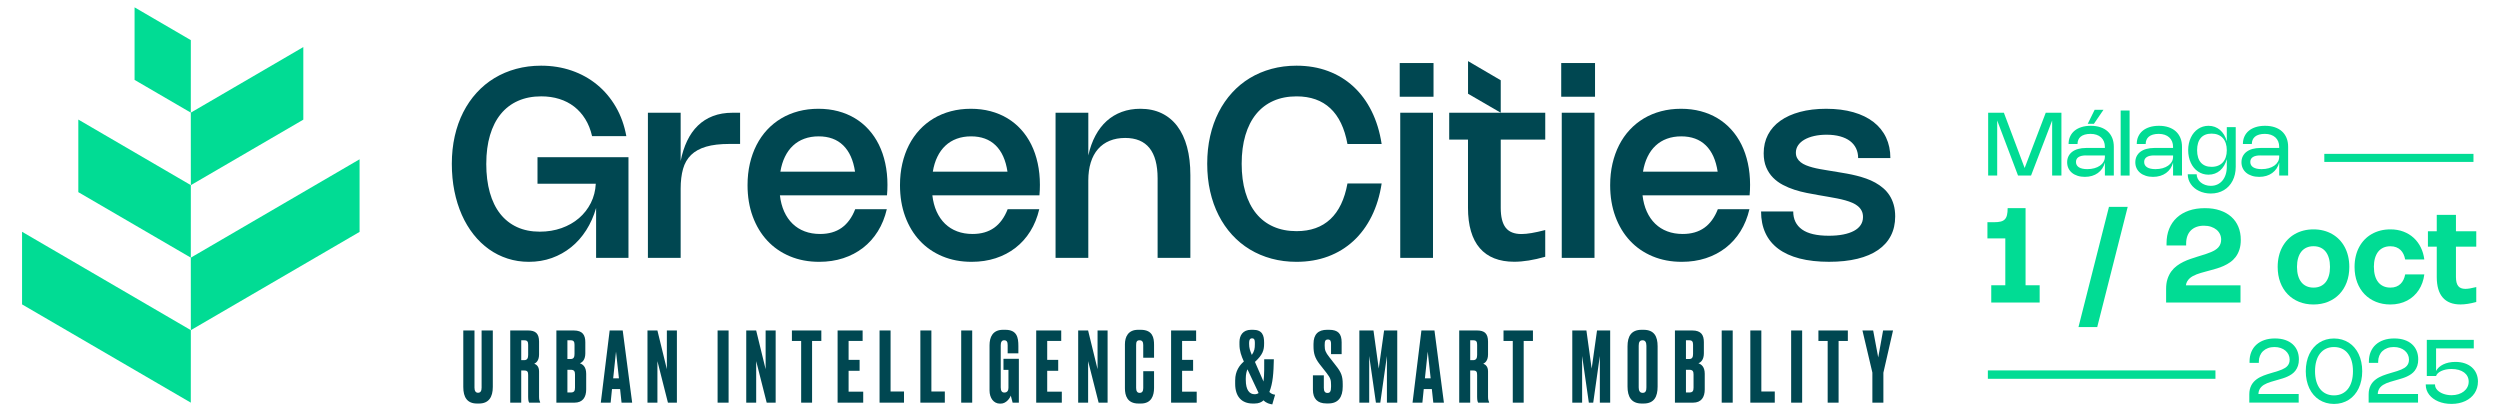 <svg width="340" height="56" viewBox="0 0 340 56" fill="none" xmlns="http://www.w3.org/2000/svg">
<g clip-path="url(#clip0_2029_94)">
<path d="M3 41.397L25.949 54.76L25.953 44.9L3 31.523V41.397Z" fill="#01DC94"/>
<path d="M10.651 16.261V26.132L25.949 35.04L25.953 25.18L10.651 16.261Z" fill="#01DC94"/>
<path d="M41.251 6.401V16.272L25.953 25.18L25.949 15.319L41.251 6.401Z" fill="#01DC94"/>
<path d="M18.302 1V10.865L25.949 15.319L25.953 5.459L18.302 1Z" fill="#01DC94"/>
<path d="M48.902 31.537L25.953 44.9L25.949 35.04L48.902 21.663V31.537Z" fill="#01DC94"/>
<path d="M66.132 22.269C66.132 23.732 66.293 25.036 66.616 26.182C66.938 27.328 67.41 28.294 68.032 29.082C68.654 29.87 69.415 30.471 70.318 30.886C71.22 31.3 72.249 31.507 73.402 31.507C74.467 31.507 75.454 31.346 76.362 31.024C77.271 30.702 78.062 30.252 78.737 29.673C79.411 29.094 79.949 28.407 80.352 27.609C80.754 26.812 80.978 25.938 81.026 24.991H73.1V21.375H85.472V35.071H81.07V28.285C80.751 29.395 80.302 30.402 79.725 31.307C79.148 32.212 78.467 32.981 77.678 33.616C76.891 34.252 76.014 34.743 75.048 35.089C74.08 35.435 73.04 35.608 71.928 35.608C70.911 35.608 69.944 35.461 69.031 35.165C68.117 34.87 67.271 34.445 66.497 33.894C65.722 33.342 65.023 32.671 64.398 31.879C63.773 31.088 63.243 30.199 62.805 29.212C62.367 28.224 62.032 27.148 61.797 25.981C61.563 24.815 61.448 23.578 61.448 22.271C61.448 20.964 61.58 19.688 61.847 18.511C62.113 17.335 62.497 16.253 63 15.266C63.503 14.278 64.112 13.392 64.829 12.607C65.544 11.823 66.352 11.158 67.252 10.615C68.153 10.072 69.134 9.656 70.199 9.366C71.264 9.077 72.393 8.933 73.589 8.933C75.068 8.933 76.452 9.156 77.743 9.599C79.032 10.045 80.184 10.68 81.196 11.511C82.208 12.34 83.059 13.346 83.747 14.528C84.436 15.71 84.913 17.037 85.18 18.511H80.522C80.321 17.634 80.012 16.859 79.594 16.188C79.177 15.516 78.672 14.953 78.081 14.495C77.49 14.038 76.816 13.692 76.062 13.457C75.308 13.221 74.486 13.104 73.599 13.104C72.427 13.104 71.379 13.308 70.452 13.718C69.527 14.127 68.744 14.723 68.105 15.508C67.466 16.292 66.977 17.253 66.641 18.391C66.303 19.528 66.135 20.822 66.135 22.271L66.132 22.269Z" fill="#004751"/>
<path d="M92.569 35.071H88.115V15.331H92.569V21.902C92.77 20.881 93.065 19.967 93.453 19.155C93.84 18.343 94.325 17.654 94.908 17.087C95.49 16.52 96.173 16.087 96.958 15.785C97.743 15.484 98.631 15.333 99.624 15.333H100.653V19.576H99.189C97.929 19.576 96.876 19.7 96.031 19.948C95.185 20.196 94.504 20.57 93.989 21.072C93.475 21.573 93.109 22.206 92.894 22.97C92.678 23.734 92.569 24.635 92.569 25.673V35.072V35.071Z" fill="#004751"/>
<path d="M120.605 28.455C120.345 29.57 119.94 30.57 119.389 31.454C118.839 32.338 118.168 33.087 117.375 33.702C116.582 34.317 115.684 34.788 114.676 35.117C113.671 35.446 112.582 35.608 111.411 35.608C109.955 35.608 108.629 35.358 107.43 34.856C106.232 34.355 105.207 33.647 104.354 32.73C103.501 31.814 102.841 30.716 102.37 29.436C101.9 28.157 101.666 26.737 101.666 25.18C101.666 24.141 101.771 23.165 101.981 22.252C102.192 21.339 102.493 20.498 102.887 19.727C103.281 18.958 103.76 18.267 104.325 17.659C104.891 17.051 105.531 16.532 106.246 16.105C106.961 15.679 107.744 15.354 108.593 15.129C109.442 14.905 110.346 14.793 111.304 14.793C112.261 14.793 113.148 14.905 113.98 15.124C114.811 15.345 115.575 15.664 116.269 16.081C116.964 16.5 117.586 17.01 118.132 17.613C118.679 18.216 119.143 18.899 119.522 19.663C119.9 20.427 120.191 21.269 120.391 22.189C120.592 23.108 120.694 24.09 120.694 25.133C120.694 25.366 120.688 25.599 120.68 25.832C120.671 26.065 120.654 26.31 120.631 26.567H106.068C106.163 27.391 106.356 28.126 106.648 28.773C106.941 29.421 107.321 29.971 107.788 30.425C108.255 30.879 108.804 31.225 109.434 31.463C110.064 31.701 110.763 31.821 111.533 31.821C112.705 31.821 113.683 31.54 114.471 30.98C115.257 30.42 115.87 29.577 116.308 28.455H120.604H120.605ZM116.285 23.343C116.049 21.774 115.51 20.582 114.673 19.766C113.836 18.951 112.722 18.545 111.332 18.545C110.623 18.545 109.975 18.653 109.39 18.867C108.804 19.081 108.291 19.395 107.849 19.807C107.408 20.218 107.042 20.722 106.754 21.317C106.463 21.911 106.256 22.586 106.132 23.345H116.285V23.343Z" fill="#004751"/>
<path d="M141.338 28.455C141.078 29.57 140.673 30.57 140.122 31.454C139.572 32.338 138.901 33.087 138.108 33.702C137.315 34.317 136.417 34.788 135.409 35.117C134.404 35.446 133.315 35.608 132.144 35.608C130.688 35.608 129.362 35.358 128.163 34.856C126.965 34.355 125.94 33.647 125.087 32.73C124.235 31.814 123.574 30.716 123.103 29.436C122.633 28.157 122.399 26.737 122.399 25.18C122.399 24.141 122.504 23.165 122.715 22.252C122.925 21.339 123.226 20.498 123.62 19.727C124.014 18.958 124.493 18.267 125.058 17.659C125.624 17.051 126.264 16.532 126.979 16.105C127.694 15.679 128.477 15.354 129.326 15.129C130.175 14.905 131.079 14.793 132.037 14.793C132.994 14.793 133.881 14.905 134.713 15.124C135.544 15.345 136.308 15.664 137.002 16.081C137.697 16.5 138.319 17.01 138.866 17.613C139.412 18.216 139.876 18.899 140.255 19.663C140.633 20.427 140.924 21.269 141.124 22.189C141.325 23.108 141.427 24.09 141.427 25.133C141.427 25.366 141.422 25.599 141.413 25.832C141.405 26.065 141.388 26.31 141.364 26.567H126.801C126.896 27.391 127.089 28.126 127.381 28.773C127.674 29.421 128.054 29.971 128.521 30.425C128.988 30.879 129.537 31.225 130.167 31.463C130.797 31.701 131.497 31.821 132.266 31.821C133.438 31.821 134.416 31.54 135.204 30.98C135.99 30.42 136.603 29.577 137.042 28.455H141.337H141.338ZM137.016 23.343C136.78 21.774 136.242 20.582 135.404 19.766C134.567 18.951 133.453 18.545 132.064 18.545C131.354 18.545 130.707 18.653 130.121 18.867C129.535 19.081 129.022 19.395 128.581 19.807C128.139 20.218 127.774 20.722 127.485 21.317C127.195 21.911 126.987 22.586 126.864 23.345H137.016V23.343Z" fill="#004751"/>
<path d="M148.011 35.071H143.556V15.331H148.011V21.14C148.235 20.131 148.558 19.233 148.979 18.445C149.398 17.657 149.91 16.995 150.509 16.453C151.11 15.914 151.795 15.501 152.564 15.218C153.333 14.935 154.174 14.793 155.084 14.793C156.168 14.793 157.131 14.995 157.973 15.398C158.816 15.801 159.529 16.387 160.111 17.157C160.694 17.927 161.137 18.872 161.438 19.991C161.74 21.109 161.89 22.386 161.89 23.818V35.071H157.435V24.266C157.435 20.595 155.964 18.761 153.024 18.761C152.238 18.761 151.533 18.889 150.912 19.146C150.29 19.403 149.764 19.777 149.332 20.27C148.901 20.762 148.571 21.368 148.347 22.087C148.123 22.807 148.009 23.629 148.009 24.554V35.072L148.011 35.071Z" fill="#004751"/>
<path d="M168.868 22.269C168.868 23.72 169.036 25.013 169.374 26.149C169.712 27.287 170.2 28.247 170.838 29.032C171.477 29.817 172.258 30.415 173.182 30.822C174.104 31.232 175.155 31.436 176.332 31.436C178.238 31.436 179.77 30.892 180.929 29.806C182.089 28.72 182.864 27.103 183.254 24.955H187.904C187.65 26.615 187.196 28.102 186.542 29.418C185.889 30.733 185.063 31.852 184.066 32.77C183.069 33.69 181.918 34.392 180.614 34.879C179.309 35.365 177.879 35.608 176.322 35.608C175.126 35.608 173.997 35.463 172.932 35.175C171.867 34.886 170.886 34.469 169.986 33.926C169.085 33.383 168.279 32.718 167.562 31.934C166.845 31.149 166.237 30.264 165.733 29.275C165.23 28.287 164.845 27.206 164.58 26.031C164.313 24.856 164.181 23.602 164.181 22.271C164.181 20.94 164.313 19.688 164.58 18.511C164.846 17.335 165.23 16.253 165.733 15.266C166.236 14.278 166.845 13.392 167.562 12.607C168.277 11.823 169.085 11.158 169.986 10.615C170.886 10.072 171.867 9.656 172.932 9.366C173.997 9.077 175.126 8.933 176.322 8.933C177.878 8.933 179.308 9.176 180.614 9.663C181.918 10.149 183.069 10.852 184.066 11.771C185.063 12.691 185.889 13.808 186.542 15.124C187.196 16.44 187.65 17.928 187.904 19.586H183.254C182.864 17.438 182.089 15.821 180.929 14.735C179.77 13.649 178.238 13.106 176.332 13.106C175.155 13.106 174.104 13.31 173.182 13.719C172.258 14.129 171.478 14.725 170.838 15.509C170.2 16.294 169.71 17.255 169.374 18.392C169.036 19.53 168.868 20.823 168.868 22.272V22.269Z" fill="#004751"/>
<path d="M194.888 35.071H190.433V15.331H194.888V35.071Z" fill="#004751"/>
<path d="M216.924 13.156H212.326V8.572H216.924V13.156ZM216.852 35.071H212.398V15.331H216.852V35.071Z" fill="#004751"/>
<path d="M237.922 28.455C237.662 29.57 237.256 30.57 236.706 31.454C236.155 32.338 235.485 33.087 234.692 33.702C233.898 34.317 233 34.788 231.993 35.117C230.987 35.446 229.899 35.608 228.727 35.608C227.272 35.608 225.945 35.358 224.746 34.856C223.549 34.355 222.523 33.647 221.67 32.73C220.818 31.814 220.157 30.716 219.687 29.436C219.216 28.157 218.982 26.737 218.982 25.18C218.982 24.141 219.087 23.165 219.298 22.252C219.509 21.339 219.809 20.498 220.203 19.727C220.597 18.958 221.076 18.267 221.642 17.659C222.207 17.051 222.847 16.532 223.562 16.105C224.277 15.679 225.06 15.354 225.91 15.129C226.759 14.905 227.662 14.793 228.62 14.793C229.578 14.793 230.464 14.905 231.297 15.124C232.127 15.345 232.891 15.664 233.586 16.081C234.281 16.5 234.902 17.01 235.449 17.613C235.996 18.216 236.459 18.899 236.838 19.663C237.217 20.427 237.507 21.269 237.708 22.189C237.908 23.108 238.01 24.09 238.01 25.133C238.01 25.366 238.005 25.599 237.996 25.832C237.988 26.065 237.971 26.31 237.947 26.567H223.384C223.479 27.391 223.673 28.126 223.965 28.773C224.257 29.421 224.637 29.971 225.105 30.425C225.572 30.879 226.12 31.225 226.75 31.463C227.38 31.701 228.08 31.821 228.849 31.821C230.021 31.821 230.999 31.54 231.787 30.98C232.574 30.42 233.187 29.577 233.625 28.455H237.92H237.922ZM233.6 23.343C233.363 21.774 232.825 20.582 231.988 19.766C231.151 18.951 230.036 18.545 228.647 18.545C227.937 18.545 227.29 18.653 226.704 18.867C226.118 19.081 225.606 19.395 225.164 19.807C224.722 20.218 224.357 20.722 224.069 21.317C223.778 21.911 223.571 22.586 223.447 23.345H233.6V23.343Z" fill="#004751"/>
<path d="M248.358 14.795C249.742 14.795 250.977 14.951 252.059 15.261C253.142 15.571 254.056 16.016 254.801 16.595C255.547 17.174 256.114 17.877 256.505 18.704C256.895 19.532 257.091 20.46 257.091 21.493H252.707C252.707 21.01 252.614 20.573 252.427 20.181C252.24 19.79 251.967 19.458 251.607 19.182C251.245 18.908 250.798 18.696 250.262 18.547C249.727 18.398 249.112 18.322 248.421 18.322C247.799 18.322 247.234 18.38 246.721 18.497C246.21 18.613 245.768 18.78 245.398 18.994C245.028 19.208 244.742 19.465 244.542 19.763C244.341 20.061 244.239 20.393 244.239 20.756C244.239 21.043 244.297 21.293 244.413 21.503C244.528 21.716 244.688 21.902 244.892 22.064C245.095 22.224 245.337 22.361 245.615 22.475C245.894 22.588 246.194 22.689 246.52 22.774C246.846 22.862 247.186 22.935 247.541 22.999C247.896 23.062 248.254 23.122 248.614 23.182L249.919 23.396C250.321 23.461 250.739 23.533 251.174 23.61C251.609 23.687 252.048 23.782 252.492 23.893C252.935 24.003 253.373 24.134 253.804 24.287C254.236 24.439 254.647 24.623 255.034 24.837C255.421 25.051 255.781 25.301 256.112 25.584C256.444 25.868 256.731 26.195 256.973 26.569C257.216 26.942 257.405 27.365 257.541 27.84C257.677 28.314 257.745 28.847 257.745 29.438C257.745 30.423 257.548 31.297 257.154 32.061C256.76 32.825 256.184 33.469 255.423 33.995C254.662 34.521 253.723 34.92 252.605 35.194C251.488 35.468 250.201 35.605 248.745 35.605C247.29 35.605 245.887 35.454 244.734 35.153C243.581 34.851 242.616 34.409 241.84 33.829C241.065 33.246 240.481 32.53 240.091 31.68C239.7 30.831 239.505 29.856 239.505 28.758H243.879C243.879 29.82 244.277 30.637 245.073 31.206C245.87 31.776 247.086 32.061 248.725 32.061C249.452 32.061 250.104 32.004 250.678 31.891C251.252 31.778 251.738 31.614 252.138 31.399C252.537 31.185 252.843 30.92 253.052 30.603C253.263 30.286 253.368 29.926 253.368 29.52C253.368 29.198 253.309 28.917 253.19 28.679C253.071 28.441 252.904 28.23 252.689 28.049C252.473 27.867 252.216 27.711 251.921 27.583C251.625 27.454 251.299 27.341 250.944 27.242C250.59 27.144 250.212 27.055 249.813 26.978C249.414 26.901 249.005 26.826 248.584 26.754L247.279 26.529C246.794 26.445 246.272 26.349 245.714 26.238C245.155 26.128 244.601 25.985 244.054 25.808C243.508 25.632 242.981 25.411 242.475 25.145C241.969 24.88 241.522 24.551 241.135 24.16C240.748 23.77 240.439 23.302 240.208 22.759C239.977 22.216 239.861 21.577 239.861 20.844C239.861 19.914 240.055 19.074 240.442 18.329C240.829 17.584 241.39 16.948 242.123 16.428C242.857 15.905 243.749 15.502 244.8 15.22C245.85 14.937 247.035 14.795 248.355 14.795H248.358Z" fill="#004751"/>
<path d="M194.959 8.573H190.362V13.157H194.959V8.573Z" fill="#004751"/>
<path d="M210.152 34.918C208.573 35.372 207.165 35.598 205.929 35.598C204.905 35.598 204.001 35.442 203.218 35.132C202.434 34.822 201.778 34.36 201.248 33.745C200.718 33.13 200.319 32.364 200.051 31.449C199.781 30.533 199.647 29.472 199.647 28.266V18.983H197.091V15.331H210.154V18.983H204.101V28.275C204.101 29.498 204.326 30.396 204.776 30.97C205.226 31.542 205.939 31.829 206.914 31.829C207.304 31.829 207.763 31.785 208.289 31.696C208.816 31.607 209.437 31.47 210.152 31.285V34.92V34.918Z" fill="#004751"/>
<path d="M204.101 15.331L199.652 12.748V8.311L204.101 10.917V15.331Z" fill="#004751"/>
<path d="M63.007 44.944H64.53V52.717C64.53 53.138 64.676 53.415 65.007 53.415C65.366 53.415 65.498 53.152 65.498 52.717V44.944H67.022V52.624C67.022 54.01 66.465 54.88 65.14 54.88H64.875C63.55 54.88 63.007 54.049 63.007 52.624V44.944Z" fill="#004751"/>
<path d="M70.889 54.762H69.392V44.944H71.816C72.823 44.944 73.312 45.354 73.312 46.462V48.204C73.312 49.023 72.928 49.352 72.663 49.458C72.995 49.604 73.312 49.854 73.312 50.527V53.972C73.312 54.382 73.392 54.553 73.458 54.699V54.765H71.974C71.908 54.659 71.828 54.488 71.828 53.96V51.005C71.828 50.57 71.748 50.385 71.271 50.385H70.887V54.765L70.889 54.762ZM70.889 48.982H71.286C71.697 48.982 71.829 48.718 71.829 48.283V46.911C71.829 46.49 71.75 46.277 71.286 46.277H70.889V48.982Z" fill="#004751"/>
<path d="M75.669 44.944H78.027C79.258 44.944 79.603 45.59 79.603 46.541V48.045C79.603 48.876 79.244 49.26 78.861 49.404C79.244 49.549 79.722 49.852 79.722 50.842V52.967C79.722 54.01 79.258 54.762 78.132 54.762H75.668V44.944H75.669ZM77.167 46.277V48.825H77.617C78.028 48.825 78.134 48.547 78.134 48.138V46.897C78.134 46.488 78.028 46.277 77.617 46.277H77.167ZM77.167 50.289V53.378H77.617C78.095 53.378 78.2 53.153 78.2 52.718V50.923C78.2 50.514 78.095 50.289 77.617 50.289H77.167Z" fill="#004751"/>
<path d="M84.332 52.915H83.232L83.047 54.762H81.709L82.914 44.944H84.689L85.975 54.762H84.531L84.332 52.915ZM83.393 51.451H84.175L83.777 47.822L83.393 51.451Z" fill="#004751"/>
<path d="M89.407 44.944L90.693 50.21V44.944H92.058V54.762H90.839L89.409 49.114V54.762H88.057V44.944H89.409H89.407Z" fill="#004751"/>
<path d="M99.089 54.762H97.593V44.944H99.089V54.762Z" fill="#004751"/>
<path d="M102.839 44.944L104.125 50.21V44.944H105.49V54.762H104.271L102.841 49.114V54.762H101.489V44.944H102.841H102.839Z" fill="#004751"/>
<path d="M111.701 44.944V46.37H110.442V54.762H108.958V46.37H107.7V44.944H111.701Z" fill="#004751"/>
<path d="M117.317 44.944V46.37H115.41V48.943H116.906V50.433H115.41V53.27H117.397V54.76H113.914V44.943H117.319L117.317 44.944Z" fill="#004751"/>
<path d="M121.118 44.944V53.244H122.945V54.762H119.62V44.944H121.116H121.118Z" fill="#004751"/>
<path d="M126.668 44.944V53.244H128.496V54.762H125.17V44.944H126.667H126.668Z" fill="#004751"/>
<path d="M132.22 54.762H130.724V44.944H132.22V54.762Z" fill="#004751"/>
<path d="M136.007 54.894C135.119 54.894 134.577 54.116 134.577 53.099V46.962C134.577 45.868 134.988 44.852 136.418 44.852H136.71C138.314 44.852 138.499 45.895 138.499 47.055V48.057H137.042V46.949C137.042 46.514 136.936 46.276 136.564 46.276C136.26 46.276 136.101 46.5 136.101 46.949V52.689C136.101 53.152 136.26 53.388 136.591 53.388C136.975 53.388 137.149 53.124 137.149 52.754V50.299H136.473V48.795H138.565V54.76H137.717C137.704 54.707 137.585 54.219 137.466 53.797C137.361 54.128 136.856 54.892 136.102 54.892H136.009L136.007 54.894Z" fill="#004751"/>
<path d="M144.327 44.944V46.37H142.42V48.943H143.916V50.433H142.42V53.27H144.407V54.76H140.924V44.943H144.329L144.327 44.944Z" fill="#004751"/>
<path d="M147.982 44.944L149.268 50.21V44.944H150.633V54.762H149.414L147.984 49.114V54.762H146.632V44.944H147.984H147.982Z" fill="#004751"/>
<path d="M155.48 50.486H156.951V52.756C156.951 53.811 156.593 54.88 155.163 54.88H154.831C153.308 54.88 152.99 53.797 152.99 52.809V46.819C152.99 45.816 153.427 44.852 154.779 44.852H155.124C156.766 44.852 156.951 45.935 156.951 46.897V48.653H155.48V46.925C155.48 46.503 155.348 46.279 154.978 46.279C154.607 46.279 154.514 46.49 154.514 46.925V52.758C154.514 53.206 154.674 53.431 154.991 53.431C155.349 53.431 155.482 53.181 155.482 52.771V50.488L155.48 50.486Z" fill="#004751"/>
<path d="M162.673 44.944V46.37H160.765V48.943H162.262V50.433H160.765V53.27H162.752V54.76H159.269V44.943H162.674L162.673 44.944Z" fill="#004751"/>
<path d="M167.985 51.714C167.985 50.449 168.595 49.655 169.164 49.167C168.805 48.376 168.567 47.689 168.567 46.858V46.515C168.567 45.631 169.018 44.852 170.157 44.852H170.422C171.681 44.852 171.918 45.63 171.918 46.58V46.726C171.918 47.649 171.733 48.23 170.673 49.22L171.838 51.886C171.957 50.935 171.932 49.801 171.932 48.864H173.243C173.204 50.699 173.124 52.096 172.633 53.311C172.912 53.589 173.163 53.642 173.414 53.681L173.031 55C172.66 54.933 172.249 54.854 171.838 54.445C171.587 54.695 171.203 54.88 170.619 54.88H170.381C168.831 54.88 167.983 53.89 167.983 52.201V51.713L167.985 51.714ZM171.164 53.457L171.137 53.378L169.653 50.224C169.534 50.502 169.427 50.923 169.427 51.464V51.663C169.427 53.075 169.943 53.616 170.633 53.616C170.831 53.616 171.016 53.563 171.163 53.458L171.164 53.457ZM169.879 46.791C169.879 47.305 169.997 47.675 170.249 48.27C170.607 47.742 170.66 47.399 170.66 46.805V46.594C170.66 46.212 170.58 46.013 170.276 46.013C170.011 46.013 169.879 46.212 169.879 46.608V46.793V46.791Z" fill="#004751"/>
<path d="M180.755 44.852C181.986 44.852 182.463 45.393 182.463 46.555V48.165H181.02V46.754C181.02 46.423 180.953 46.173 180.595 46.173C180.237 46.173 180.159 46.397 180.159 46.86V47.045C180.159 47.6 180.264 47.903 180.768 48.549L181.723 49.775C182.399 50.645 182.611 51.134 182.611 52.256V52.573C182.611 54.012 182.001 54.868 180.677 54.868H180.384C179.179 54.868 178.557 54.222 178.557 53.008V51.041H180.041V52.756C180.041 53.218 180.201 53.443 180.532 53.443C180.89 53.443 181.023 53.218 181.023 52.598V52.374C181.023 51.661 180.957 51.437 180.413 50.724L179.459 49.51C178.824 48.691 178.637 48.059 178.637 47.082V46.765C178.637 45.446 179.299 44.852 180.478 44.852H180.756H180.755Z" fill="#004751"/>
<path d="M184.873 44.944H186.794L187.509 50.13L188.237 44.944H190.026V54.762H188.621V48.415L187.721 54.762H187.125L186.211 48.415V54.762H184.873V44.944Z" fill="#004751"/>
<path d="M194.73 52.915H193.63L193.444 54.762H192.106L193.312 44.944H195.087L196.372 54.762H194.929L194.73 52.915ZM193.789 51.451H194.57L194.173 47.822L193.789 51.451Z" fill="#004751"/>
<path d="M199.949 54.762H198.453V44.944H200.876C201.883 44.944 202.373 45.354 202.373 46.462V48.204C202.373 49.023 201.989 49.352 201.724 49.458C202.055 49.604 202.373 49.854 202.373 50.527V53.972C202.373 54.382 202.452 54.553 202.519 54.699V54.765H201.034C200.968 54.659 200.888 54.488 200.888 53.96V51.005C200.888 50.57 200.808 50.385 200.331 50.385H199.947V54.765L199.949 54.762ZM199.949 48.982H200.346C200.757 48.982 200.89 48.718 200.89 48.283V46.911C200.89 46.49 200.81 46.277 200.346 46.277H199.949V48.982Z" fill="#004751"/>
<path d="M208.48 44.944V46.37H207.221V54.762H205.737V46.37H204.478V44.944H208.48Z" fill="#004751"/>
<path d="M213.831 44.944H215.752L216.467 50.13L217.195 44.944H218.984V54.762H217.579V48.415L216.679 54.762H216.083L215.169 48.415V54.762H213.831V44.944Z" fill="#004751"/>
<path d="M225.436 52.571C225.436 53.943 224.972 54.88 223.528 54.88H223.277C221.847 54.88 221.343 53.943 221.343 52.571V47.108C221.343 45.736 221.845 44.852 223.264 44.852H223.515C224.972 44.852 225.436 45.75 225.436 47.096V52.573V52.571ZM223.911 47.029C223.911 46.527 223.739 46.277 223.394 46.277C223.01 46.277 222.864 46.515 222.864 47.029V52.677C222.864 53.099 222.983 53.429 223.408 53.429C223.832 53.429 223.911 53.099 223.911 52.677V47.029Z" fill="#004751"/>
<path d="M227.793 44.944H230.15C231.382 44.944 231.726 45.59 231.726 46.541V48.045C231.726 48.876 231.368 49.26 230.984 49.404C231.368 49.549 231.845 49.852 231.845 50.842V52.967C231.845 54.01 231.382 54.762 230.256 54.762H227.791V44.944H227.793ZM229.289 46.277V48.825H229.739C230.15 48.825 230.256 48.547 230.256 48.138V46.897C230.256 46.488 230.15 46.277 229.739 46.277H229.289ZM229.289 50.289V53.378H229.739C230.216 53.378 230.322 53.153 230.322 52.718V50.923C230.322 50.514 230.216 50.289 229.739 50.289H229.289Z" fill="#004751"/>
<path d="M235.648 54.762H234.151V44.944H235.648V54.762Z" fill="#004751"/>
<path d="M239.542 44.944V53.244H241.369V54.762H238.044V44.944H239.54H239.542Z" fill="#004751"/>
<path d="M245.092 54.762H243.596V44.944H245.092V54.762Z" fill="#004751"/>
<path d="M251.306 44.944V46.37H250.048V54.762H248.563V46.37H247.305V44.944H251.306Z" fill="#004751"/>
<path d="M256.14 50.685V54.762H254.643V50.671L253.292 44.944H254.749L255.438 48.612L256.101 44.944H257.452L256.141 50.685H256.14Z" fill="#004751"/>
<path d="M280.353 15.331V23.876H279.092V16.388L276.222 23.876H274.453L271.618 16.385V23.876H270.389V15.331H272.527L275.353 22.848L278.221 15.331H280.354H280.353Z" fill="#01DC94"/>
<path d="M281.327 19.583C281.327 19.204 281.397 18.863 281.538 18.559C281.679 18.254 281.878 17.993 282.139 17.779C282.401 17.563 282.717 17.399 283.089 17.282C283.46 17.168 283.878 17.109 284.34 17.109C284.829 17.109 285.269 17.174 285.656 17.305C286.045 17.435 286.373 17.623 286.643 17.868C286.913 18.113 287.12 18.413 287.265 18.766C287.409 19.119 287.48 19.52 287.48 19.968V23.876H286.266V22.105C286.186 22.408 286.064 22.678 285.903 22.92C285.74 23.162 285.541 23.365 285.308 23.533C285.076 23.701 284.809 23.831 284.512 23.92C284.215 24.009 283.89 24.054 283.542 24.054C283.194 24.054 282.851 24.006 282.555 23.91C282.26 23.814 282.005 23.681 281.794 23.508C281.584 23.335 281.421 23.126 281.305 22.882C281.19 22.639 281.132 22.367 281.132 22.069C281.132 21.771 281.191 21.497 281.31 21.257C281.429 21.015 281.601 20.811 281.823 20.643C282.046 20.476 282.317 20.345 282.637 20.256C282.956 20.167 283.314 20.123 283.712 20.123H286.264V19.97C286.264 19.7 286.219 19.454 286.129 19.237C286.037 19.019 285.908 18.834 285.74 18.682C285.571 18.529 285.368 18.413 285.128 18.331C284.889 18.249 284.619 18.207 284.318 18.207C284.017 18.207 283.747 18.24 283.525 18.307C283.303 18.372 283.117 18.466 282.973 18.586C282.829 18.706 282.72 18.852 282.649 19.021C282.577 19.191 282.542 19.379 282.542 19.586H281.327V19.583ZM283.7 21.137C283.25 21.137 282.91 21.212 282.679 21.365C282.448 21.515 282.333 21.736 282.333 22.027C282.333 22.185 282.367 22.324 282.433 22.444C282.499 22.564 282.598 22.666 282.728 22.749C282.859 22.831 283.019 22.894 283.209 22.937C283.399 22.98 283.62 23.002 283.868 23.002C284.22 23.002 284.542 22.961 284.836 22.879C285.13 22.797 285.381 22.68 285.594 22.531C285.806 22.382 285.971 22.204 286.088 21.998C286.205 21.793 286.264 21.567 286.264 21.322V21.14H283.7V21.137ZM286.072 14.93H284.873L283.931 16.84H284.772L286.074 14.93H286.072Z" fill="#01DC94"/>
<path d="M289.625 23.876H288.411V15.031H289.625V23.876Z" fill="#01DC94"/>
<path d="M290.599 19.583C290.599 19.204 290.668 18.863 290.809 18.559C290.95 18.254 291.149 17.993 291.41 17.779C291.672 17.563 291.988 17.399 292.36 17.282C292.732 17.168 293.149 17.109 293.611 17.109C294.1 17.109 294.54 17.174 294.928 17.305C295.316 17.435 295.644 17.623 295.914 17.868C296.184 18.113 296.391 18.413 296.536 18.766C296.68 19.119 296.752 19.52 296.752 19.968V23.876H295.537V22.105C295.457 22.408 295.335 22.678 295.174 22.92C295.011 23.162 294.812 23.365 294.579 23.533C294.347 23.701 294.08 23.831 293.783 23.92C293.486 24.009 293.161 24.054 292.813 24.054C292.465 24.054 292.122 24.006 291.826 23.91C291.531 23.814 291.276 23.681 291.066 23.508C290.855 23.334 290.692 23.126 290.576 22.882C290.461 22.639 290.403 22.367 290.403 22.069C290.403 21.77 290.463 21.497 290.582 21.257C290.7 21.015 290.872 20.811 291.094 20.643C291.317 20.476 291.589 20.345 291.908 20.256C292.227 20.167 292.586 20.123 292.983 20.123H295.536V19.97C295.536 19.7 295.49 19.454 295.4 19.237C295.308 19.019 295.179 18.834 295.011 18.682C294.843 18.529 294.639 18.413 294.399 18.331C294.16 18.248 293.89 18.207 293.589 18.207C293.289 18.207 293.019 18.24 292.796 18.307C292.574 18.372 292.389 18.466 292.244 18.586C292.1 18.706 291.991 18.852 291.92 19.021C291.848 19.191 291.813 19.379 291.813 19.586H290.599V19.583ZM292.973 21.137C292.523 21.137 292.183 21.212 291.952 21.365C291.721 21.515 291.606 21.736 291.606 22.027C291.606 22.185 291.64 22.324 291.706 22.444C291.772 22.564 291.871 22.666 292.001 22.749C292.132 22.831 292.292 22.894 292.482 22.937C292.672 22.98 292.893 23.002 293.141 23.002C293.492 23.002 293.815 22.961 294.109 22.879C294.403 22.797 294.654 22.68 294.866 22.531C295.079 22.382 295.243 22.204 295.361 21.998C295.478 21.793 295.537 21.567 295.537 21.322V21.14H292.973V21.137Z" fill="#01DC94"/>
<path d="M304.059 17.288V22.68C304.059 23.043 304.022 23.384 303.949 23.705C303.874 24.025 303.769 24.32 303.63 24.588C303.49 24.857 303.322 25.099 303.124 25.313C302.925 25.527 302.699 25.709 302.449 25.858C302.198 26.007 301.923 26.122 301.624 26.201C301.325 26.279 301.006 26.319 300.668 26.319C300.372 26.319 300.089 26.288 299.819 26.228C299.549 26.168 299.297 26.081 299.065 25.969C298.832 25.858 298.621 25.723 298.433 25.567C298.244 25.409 298.085 25.233 297.951 25.037C297.816 24.842 297.713 24.631 297.641 24.405C297.57 24.179 297.533 23.943 297.533 23.696H298.747C298.747 23.915 298.796 24.121 298.897 24.313C298.997 24.505 299.133 24.672 299.306 24.815C299.479 24.957 299.683 25.07 299.915 25.15C300.15 25.233 300.401 25.274 300.668 25.274C300.996 25.274 301.293 25.212 301.561 25.089C301.828 24.965 302.057 24.791 302.247 24.563C302.437 24.335 302.584 24.063 302.689 23.744C302.792 23.425 302.845 23.071 302.845 22.68V21.64C302.758 21.962 302.638 22.255 302.483 22.516C302.329 22.776 302.144 22.999 301.931 23.184C301.719 23.369 301.48 23.509 301.215 23.609C300.95 23.708 300.663 23.756 300.355 23.756C300.089 23.756 299.836 23.718 299.596 23.645C299.357 23.569 299.134 23.463 298.929 23.324C298.723 23.186 298.54 23.018 298.375 22.819C298.21 22.62 298.071 22.399 297.956 22.152C297.84 21.906 297.75 21.639 297.687 21.349C297.624 21.06 297.592 20.753 297.592 20.431C297.592 20.109 297.624 19.802 297.687 19.513C297.75 19.223 297.84 18.954 297.956 18.709C298.071 18.463 298.212 18.242 298.375 18.045C298.54 17.848 298.723 17.68 298.929 17.541C299.134 17.402 299.357 17.296 299.596 17.221C299.836 17.145 300.089 17.109 300.355 17.109C300.663 17.109 300.95 17.159 301.215 17.257C301.48 17.356 301.719 17.497 301.931 17.681C302.144 17.866 302.329 18.089 302.483 18.35C302.638 18.61 302.758 18.903 302.845 19.225V17.289H304.059V17.288ZM302.845 20.431C302.845 20.078 302.798 19.763 302.704 19.482C302.611 19.203 302.475 18.965 302.298 18.771C302.122 18.577 301.904 18.428 301.648 18.326C301.391 18.223 301.099 18.172 300.773 18.172C300.447 18.172 300.177 18.221 299.932 18.317C299.688 18.415 299.482 18.559 299.316 18.75C299.15 18.942 299.022 19.177 298.936 19.458C298.849 19.739 298.806 20.063 298.806 20.429C298.806 20.796 298.849 21.12 298.936 21.401C299.022 21.681 299.148 21.918 299.316 22.108C299.482 22.3 299.688 22.444 299.932 22.543C300.177 22.642 300.456 22.69 300.773 22.69C301.091 22.69 301.391 22.639 301.648 22.535C301.904 22.432 302.122 22.283 302.298 22.087C302.475 21.894 302.611 21.656 302.704 21.377C302.798 21.097 302.845 20.78 302.845 20.427V20.431Z" fill="#01DC94"/>
<path d="M305.034 19.583C305.034 19.204 305.104 18.863 305.245 18.559C305.386 18.254 305.584 17.993 305.846 17.779C306.108 17.563 306.423 17.399 306.795 17.282C307.167 17.168 307.585 17.109 308.047 17.109C308.536 17.109 308.976 17.174 309.363 17.305C309.752 17.435 310.08 17.623 310.35 17.868C310.62 18.113 310.827 18.413 310.972 18.766C311.116 19.119 311.187 19.52 311.187 19.968V23.876H309.973V22.105C309.893 22.408 309.771 22.678 309.61 22.92C309.446 23.162 309.248 23.365 309.015 23.533C308.782 23.701 308.516 23.831 308.219 23.92C307.921 24.009 307.597 24.054 307.249 24.054C306.901 24.054 306.558 24.006 306.262 23.91C305.967 23.814 305.712 23.681 305.501 23.508C305.291 23.334 305.128 23.126 305.012 22.882C304.897 22.639 304.839 22.367 304.839 22.069C304.839 21.77 304.898 21.497 305.017 21.257C305.136 21.015 305.308 20.811 305.53 20.643C305.753 20.476 306.024 20.345 306.344 20.256C306.663 20.167 307.021 20.123 307.419 20.123H309.971V19.97C309.971 19.7 309.925 19.454 309.835 19.237C309.744 19.019 309.615 18.834 309.446 18.682C309.278 18.529 309.075 18.413 308.835 18.331C308.596 18.248 308.326 18.207 308.025 18.207C307.724 18.207 307.454 18.24 307.232 18.307C307.009 18.372 306.824 18.466 306.68 18.586C306.536 18.706 306.427 18.852 306.356 19.021C306.284 19.191 306.249 19.379 306.249 19.586H305.034V19.583ZM307.407 21.137C306.957 21.137 306.617 21.212 306.386 21.365C306.155 21.515 306.04 21.736 306.04 22.027C306.04 22.185 306.074 22.324 306.14 22.444C306.206 22.564 306.305 22.666 306.435 22.749C306.566 22.831 306.726 22.894 306.916 22.937C307.106 22.98 307.327 23.002 307.575 23.002C307.926 23.002 308.249 22.961 308.543 22.879C308.837 22.797 309.088 22.68 309.3 22.531C309.513 22.382 309.677 22.204 309.795 21.998C309.912 21.793 309.971 21.567 309.971 21.322V21.14H307.407V21.137Z" fill="#01DC94"/>
<path d="M301.301 50.375H270.349V51.517H301.301V50.375Z" fill="#01DC94"/>
<path d="M336.392 20.926H316.106V22.021H336.392V20.926Z" fill="#01DC94"/>
<path d="M305.905 54.757V53.642C305.905 53.391 305.929 53.162 305.979 52.956C306.028 52.751 306.096 52.562 306.186 52.394C306.276 52.227 306.379 52.076 306.5 51.942C306.62 51.809 306.755 51.689 306.899 51.583C307.043 51.476 307.198 51.382 307.359 51.298C307.521 51.216 307.687 51.141 307.855 51.075C308.023 51.01 308.193 50.95 308.363 50.895C308.534 50.842 308.699 50.791 308.859 50.743L309.261 50.623C309.463 50.563 309.655 50.505 309.839 50.445C310.022 50.387 310.192 50.323 310.35 50.255C310.508 50.186 310.652 50.113 310.78 50.031C310.909 49.948 311.019 49.854 311.109 49.746C311.201 49.638 311.27 49.515 311.32 49.376C311.369 49.237 311.393 49.076 311.393 48.895C311.393 48.662 311.343 48.443 311.245 48.235C311.146 48.03 311.007 47.848 310.827 47.694C310.647 47.54 310.43 47.418 310.177 47.329C309.922 47.24 309.638 47.195 309.324 47.195C309.01 47.195 308.711 47.243 308.45 47.341C308.188 47.437 307.966 47.574 307.78 47.749C307.595 47.923 307.453 48.134 307.351 48.381C307.251 48.627 307.2 48.898 307.2 49.194V49.352H305.939V49.17C305.939 48.689 306.019 48.254 306.179 47.867C306.339 47.48 306.566 47.149 306.865 46.879C307.164 46.606 307.526 46.397 307.952 46.25C308.378 46.102 308.857 46.029 309.392 46.029C309.927 46.029 310.37 46.097 310.775 46.233C311.179 46.37 311.52 46.562 311.797 46.812C312.075 47.062 312.286 47.362 312.432 47.711C312.576 48.06 312.65 48.449 312.65 48.874C312.65 49.203 312.609 49.491 312.526 49.741C312.442 49.989 312.33 50.207 312.189 50.394C312.048 50.58 311.884 50.74 311.697 50.872C311.51 51.004 311.311 51.118 311.102 51.212C310.893 51.307 310.679 51.389 310.462 51.456C310.245 51.524 310.034 51.586 309.832 51.644L309.3 51.797C309.139 51.843 308.974 51.891 308.806 51.942C308.638 51.994 308.475 52.052 308.317 52.119C308.159 52.185 308.01 52.263 307.87 52.348C307.731 52.436 307.607 52.537 307.502 52.655C307.397 52.773 307.312 52.908 307.249 53.061C307.186 53.215 307.152 53.39 307.145 53.587H312.622V54.752H305.9L305.905 54.757Z" fill="#01DC94"/>
<path d="M313.585 50.484C313.585 50.042 313.628 49.626 313.711 49.234C313.794 48.842 313.915 48.482 314.073 48.153C314.229 47.824 314.421 47.528 314.647 47.266C314.873 47.004 315.127 46.781 315.413 46.599C315.698 46.418 316.009 46.277 316.347 46.18C316.685 46.082 317.043 46.034 317.423 46.034C317.804 46.034 318.166 46.084 318.502 46.18C318.838 46.277 319.149 46.418 319.434 46.599C319.72 46.781 319.974 47.004 320.2 47.266C320.426 47.528 320.618 47.824 320.774 48.153C320.931 48.482 321.051 48.843 321.136 49.234C321.219 49.626 321.262 50.042 321.262 50.484C321.262 50.926 321.219 51.341 321.136 51.733C321.053 52.126 320.932 52.487 320.774 52.816C320.618 53.145 320.426 53.441 320.2 53.703C319.974 53.965 319.72 54.188 319.434 54.37C319.149 54.551 318.838 54.692 318.5 54.789C318.162 54.887 317.804 54.935 317.423 54.935C317.043 54.935 316.685 54.885 316.347 54.789C316.009 54.692 315.698 54.551 315.413 54.37C315.127 54.188 314.873 53.965 314.647 53.703C314.421 53.441 314.229 53.145 314.073 52.816C313.916 52.487 313.796 52.126 313.711 51.733C313.628 51.341 313.585 50.925 313.585 50.484ZM314.844 50.484C314.844 50.998 314.903 51.459 315.02 51.865C315.138 52.271 315.309 52.615 315.53 52.898C315.752 53.181 316.022 53.397 316.342 53.546C316.661 53.696 317.021 53.772 317.423 53.772C317.826 53.772 318.186 53.696 318.505 53.546C318.825 53.395 319.095 53.179 319.317 52.898C319.54 52.615 319.709 52.273 319.827 51.865C319.944 51.459 320.003 50.998 320.003 50.484C320.003 49.971 319.944 49.51 319.827 49.104C319.709 48.698 319.538 48.353 319.317 48.071C319.095 47.788 318.825 47.572 318.505 47.423C318.186 47.273 317.826 47.197 317.423 47.197C317.021 47.197 316.661 47.273 316.342 47.423C316.022 47.574 315.752 47.79 315.53 48.071C315.307 48.353 315.138 48.696 315.02 49.104C314.903 49.51 314.844 49.971 314.844 50.484Z" fill="#01DC94"/>
<path d="M322.135 54.757V53.642C322.135 53.391 322.158 53.162 322.208 52.956C322.257 52.751 322.325 52.562 322.415 52.394C322.503 52.227 322.608 52.076 322.729 51.942C322.85 51.809 322.984 51.689 323.128 51.583C323.272 51.476 323.427 51.382 323.588 51.298C323.75 51.216 323.916 51.141 324.084 51.075C324.252 51.01 324.422 50.95 324.592 50.895C324.764 50.842 324.928 50.791 325.088 50.743L325.49 50.623C325.693 50.563 325.884 50.505 326.068 50.445C326.251 50.387 326.421 50.323 326.579 50.255C326.737 50.186 326.881 50.113 327.009 50.031C327.138 49.948 327.248 49.854 327.338 49.746C327.428 49.638 327.5 49.515 327.549 49.376C327.598 49.237 327.622 49.076 327.622 48.895C327.622 48.662 327.573 48.443 327.474 48.235C327.376 48.03 327.236 47.848 327.056 47.694C326.876 47.54 326.659 47.418 326.406 47.329C326.151 47.24 325.867 47.195 325.553 47.195C325.239 47.195 324.94 47.243 324.679 47.341C324.417 47.437 324.195 47.574 324.01 47.749C323.824 47.923 323.682 48.134 323.58 48.381C323.48 48.627 323.429 48.898 323.429 49.194V49.352H322.169V49.17C322.169 48.689 322.248 48.254 322.408 47.867C322.568 47.48 322.795 47.149 323.094 46.879C323.393 46.606 323.755 46.397 324.181 46.25C324.607 46.102 325.086 46.029 325.621 46.029C326.156 46.029 326.599 46.097 327.004 46.233C327.408 46.37 327.749 46.562 328.026 46.812C328.305 47.062 328.515 47.362 328.661 47.711C328.807 48.06 328.879 48.449 328.879 48.874C328.879 49.203 328.838 49.491 328.755 49.741C328.671 49.989 328.559 50.207 328.418 50.394C328.277 50.58 328.113 50.74 327.926 50.872C327.739 51.004 327.54 51.118 327.331 51.212C327.123 51.307 326.909 51.389 326.691 51.456C326.474 51.524 326.263 51.586 326.061 51.644L325.53 51.797C325.368 51.843 325.203 51.891 325.035 51.942C324.867 51.994 324.704 52.052 324.546 52.119C324.388 52.185 324.239 52.263 324.1 52.348C323.96 52.436 323.836 52.537 323.731 52.655C323.626 52.773 323.541 52.908 323.478 53.061C323.415 53.215 323.381 53.39 323.374 53.587H328.851V54.752H322.129L322.135 54.757Z" fill="#01DC94"/>
<path d="M337 51.898C337 52.196 336.961 52.478 336.881 52.744C336.801 53.01 336.687 53.256 336.54 53.48C336.39 53.705 336.21 53.907 335.996 54.087C335.784 54.267 335.543 54.419 335.276 54.544C335.01 54.669 334.717 54.765 334.403 54.832C334.089 54.899 333.754 54.931 333.4 54.931C333.065 54.931 332.747 54.902 332.443 54.844C332.141 54.786 331.859 54.702 331.601 54.592C331.343 54.483 331.109 54.351 330.9 54.195C330.691 54.039 330.512 53.866 330.365 53.674C330.217 53.482 330.103 53.273 330.023 53.049C329.943 52.825 329.903 52.588 329.903 52.341V52.276H331.163V52.328C331.163 52.458 331.19 52.583 331.244 52.705C331.299 52.826 331.375 52.939 331.472 53.044C331.57 53.148 331.688 53.244 331.824 53.33C331.959 53.417 332.111 53.491 332.279 53.553C332.447 53.614 332.625 53.662 332.815 53.696C333.006 53.731 333.204 53.748 333.411 53.748C333.751 53.748 334.064 53.702 334.349 53.611C334.634 53.52 334.879 53.392 335.086 53.229C335.291 53.066 335.453 52.871 335.568 52.643C335.684 52.415 335.742 52.168 335.742 51.899C335.742 51.644 335.689 51.411 335.582 51.2C335.477 50.99 335.322 50.808 335.122 50.657C334.921 50.507 334.675 50.389 334.385 50.306C334.094 50.224 333.765 50.183 333.396 50.183C333.121 50.183 332.865 50.209 332.629 50.258C332.392 50.308 332.184 50.377 332 50.462C331.817 50.548 331.666 50.649 331.547 50.764C331.428 50.878 331.348 51.002 331.306 51.132H330.045V46.221H336.434V47.386H331.306V50.452C331.399 50.269 331.53 50.102 331.694 49.952C331.859 49.801 332.054 49.671 332.279 49.561C332.503 49.452 332.756 49.367 333.036 49.308C333.316 49.248 333.615 49.218 333.936 49.218C334.408 49.218 334.833 49.284 335.212 49.412C335.59 49.542 335.911 49.724 336.176 49.96C336.441 50.197 336.645 50.479 336.788 50.81C336.93 51.141 337.002 51.505 337.002 51.906L337 51.898Z" fill="#01DC94"/>
<path d="M275.477 38.8H277.394V41.147H270.81V38.8H272.722V32.419H270.29V30.221H271.192C271.549 30.221 271.846 30.192 272.083 30.135C272.32 30.079 272.51 29.978 272.651 29.834C272.792 29.69 272.892 29.495 272.951 29.246C273.011 28.998 273.041 28.686 273.041 28.308H275.477V38.798V38.8Z" fill="#01DC94"/>
<path d="M282.674 44.478L286.818 28.138H289.367L285.223 44.478H282.674Z" fill="#01DC94"/>
<path d="M294.591 41.147V39.288C294.591 38.778 294.654 38.329 294.781 37.942C294.907 37.553 295.079 37.212 295.293 36.917C295.508 36.623 295.758 36.371 296.042 36.158C296.327 35.948 296.626 35.764 296.942 35.612C297.258 35.458 297.579 35.324 297.91 35.213C298.239 35.1 298.555 34.997 298.857 34.903L299.328 34.757C299.581 34.678 299.825 34.601 300.06 34.524C300.296 34.449 300.515 34.367 300.717 34.277C300.921 34.19 301.106 34.094 301.272 33.99C301.439 33.885 301.583 33.767 301.702 33.632C301.821 33.496 301.913 33.344 301.979 33.172C302.045 33.001 302.077 32.806 302.077 32.585C302.077 32.316 302.023 32.066 301.913 31.836C301.802 31.607 301.646 31.406 301.442 31.238C301.238 31.071 300.992 30.937 300.704 30.841C300.415 30.745 300.092 30.695 299.734 30.695C299.353 30.695 299.014 30.752 298.715 30.862C298.416 30.973 298.163 31.132 297.954 31.341C297.747 31.549 297.587 31.804 297.478 32.105C297.37 32.407 297.315 32.749 297.315 33.133V33.38H294.649V33.099C294.649 32.364 294.77 31.701 295.011 31.11C295.252 30.519 295.597 30.017 296.048 29.601C296.498 29.185 297.045 28.866 297.687 28.643C298.329 28.421 299.053 28.309 299.858 28.309C300.663 28.309 301.311 28.41 301.916 28.614C302.522 28.818 303.035 29.108 303.455 29.483C303.874 29.858 304.195 30.31 304.416 30.841C304.637 31.372 304.747 31.965 304.747 32.621C304.747 33.124 304.684 33.566 304.56 33.947C304.435 34.327 304.267 34.656 304.054 34.939C303.842 35.22 303.596 35.459 303.316 35.655C303.035 35.852 302.741 36.02 302.432 36.158C302.125 36.297 301.813 36.415 301.495 36.51C301.179 36.605 300.877 36.691 300.588 36.767L299.909 36.952C299.713 37.005 299.518 37.059 299.321 37.116C299.124 37.172 298.932 37.237 298.745 37.309C298.56 37.381 298.384 37.462 298.219 37.553C298.052 37.644 297.906 37.75 297.777 37.87C297.648 37.99 297.54 38.127 297.453 38.279C297.366 38.431 297.309 38.606 297.283 38.801H304.708V41.148H294.595L294.591 41.147Z" fill="#01DC94"/>
<path d="M309.764 36.299C309.764 35.783 309.818 35.298 309.925 34.846C310.032 34.394 310.187 33.978 310.389 33.601C310.591 33.222 310.836 32.885 311.123 32.588C311.41 32.29 311.734 32.038 312.094 31.833C312.454 31.626 312.848 31.468 313.274 31.358C313.701 31.249 314.154 31.194 314.635 31.194C315.115 31.194 315.567 31.249 315.995 31.358C316.421 31.468 316.815 31.627 317.176 31.833C317.536 32.04 317.86 32.292 318.147 32.588C318.434 32.886 318.679 33.224 318.881 33.601C319.083 33.979 319.237 34.394 319.344 34.846C319.451 35.298 319.506 35.783 319.506 36.299C319.506 37.073 319.387 37.774 319.149 38.402C318.911 39.031 318.577 39.567 318.147 40.013C317.717 40.458 317.204 40.802 316.607 41.046C316.009 41.289 315.351 41.41 314.635 41.41C313.918 41.41 313.261 41.289 312.663 41.046C312.067 40.802 311.552 40.458 311.123 40.013C310.693 39.567 310.358 39.031 310.121 38.402C309.883 37.774 309.764 37.073 309.764 36.299ZM312.391 36.299C312.391 36.748 312.442 37.147 312.544 37.496C312.646 37.846 312.792 38.14 312.984 38.38C313.176 38.618 313.41 38.802 313.691 38.927C313.969 39.053 314.285 39.115 314.637 39.115C314.988 39.115 315.307 39.052 315.584 38.927C315.861 38.8 316.095 38.618 316.287 38.38C316.479 38.142 316.625 37.847 316.727 37.496C316.829 37.147 316.88 36.748 316.88 36.299C316.88 35.85 316.829 35.453 316.727 35.103C316.625 34.754 316.479 34.461 316.287 34.219C316.095 33.979 315.861 33.796 315.584 33.673C315.307 33.548 314.991 33.486 314.637 33.486C314.282 33.486 313.969 33.548 313.691 33.673C313.412 33.798 313.176 33.979 312.984 34.219C312.792 34.459 312.646 34.754 312.544 35.103C312.442 35.453 312.391 35.85 312.391 36.299Z" fill="#01DC94"/>
<path d="M322.85 36.299C322.85 36.748 322.901 37.147 323.002 37.496C323.104 37.846 323.25 38.14 323.442 38.38C323.634 38.618 323.869 38.802 324.149 38.927C324.427 39.053 324.745 39.115 325.098 39.115C325.394 39.115 325.657 39.071 325.884 38.981C326.112 38.892 326.309 38.769 326.472 38.61C326.637 38.452 326.771 38.262 326.875 38.043C326.98 37.823 327.056 37.582 327.106 37.318H329.707C329.658 37.717 329.57 38.094 329.441 38.452C329.313 38.81 329.15 39.141 328.95 39.444C328.751 39.747 328.519 40.021 328.252 40.263C327.985 40.506 327.69 40.713 327.365 40.883C327.039 41.053 326.688 41.183 326.307 41.273C325.927 41.364 325.521 41.41 325.091 41.41C324.375 41.41 323.717 41.289 323.12 41.046C322.524 40.802 322.009 40.458 321.579 40.013C321.15 39.567 320.815 39.031 320.577 38.402C320.339 37.774 320.221 37.073 320.221 36.299C320.221 35.783 320.275 35.298 320.382 34.846C320.489 34.394 320.643 33.978 320.846 33.601C321.048 33.222 321.292 32.885 321.579 32.588C321.866 32.29 322.191 32.038 322.551 31.833C322.911 31.626 323.305 31.468 323.731 31.358C324.157 31.249 324.611 31.194 325.091 31.194C325.737 31.194 326.326 31.295 326.858 31.495C327.391 31.696 327.856 31.977 328.252 32.34C328.648 32.701 328.97 33.133 329.22 33.635C329.468 34.137 329.631 34.687 329.706 35.288H327.104C327.055 35.024 326.978 34.783 326.875 34.563C326.771 34.344 326.637 34.154 326.472 33.996C326.307 33.839 326.11 33.714 325.881 33.625C325.654 33.536 325.39 33.491 325.095 33.491C324.74 33.491 324.424 33.553 324.145 33.678C323.867 33.803 323.631 33.984 323.439 34.224C323.247 34.464 323.101 34.759 322.999 35.108C322.897 35.458 322.846 35.855 322.846 36.304L322.85 36.299Z" fill="#01DC94"/>
<path d="M336.771 41.071C335.966 41.294 335.249 41.405 334.619 41.405C333.561 41.405 332.761 41.092 332.216 40.467C331.671 39.841 331.399 38.911 331.399 37.678V33.546H330.197V31.454H331.399V29.222H334.009V31.454H336.772V33.546H334.009V37.681C334.009 38.238 334.111 38.644 334.315 38.901C334.519 39.158 334.841 39.286 335.286 39.286C335.466 39.286 335.677 39.266 335.918 39.226C336.159 39.187 336.445 39.125 336.772 39.04V41.07L336.771 41.071Z" fill="#01DC94"/>
</g>
<defs>
<clipPath id="clip0_2029_94">
<rect width="334" height="54" fill="white" transform="translate(3 1)"/>
</clipPath>
</defs>
</svg>
